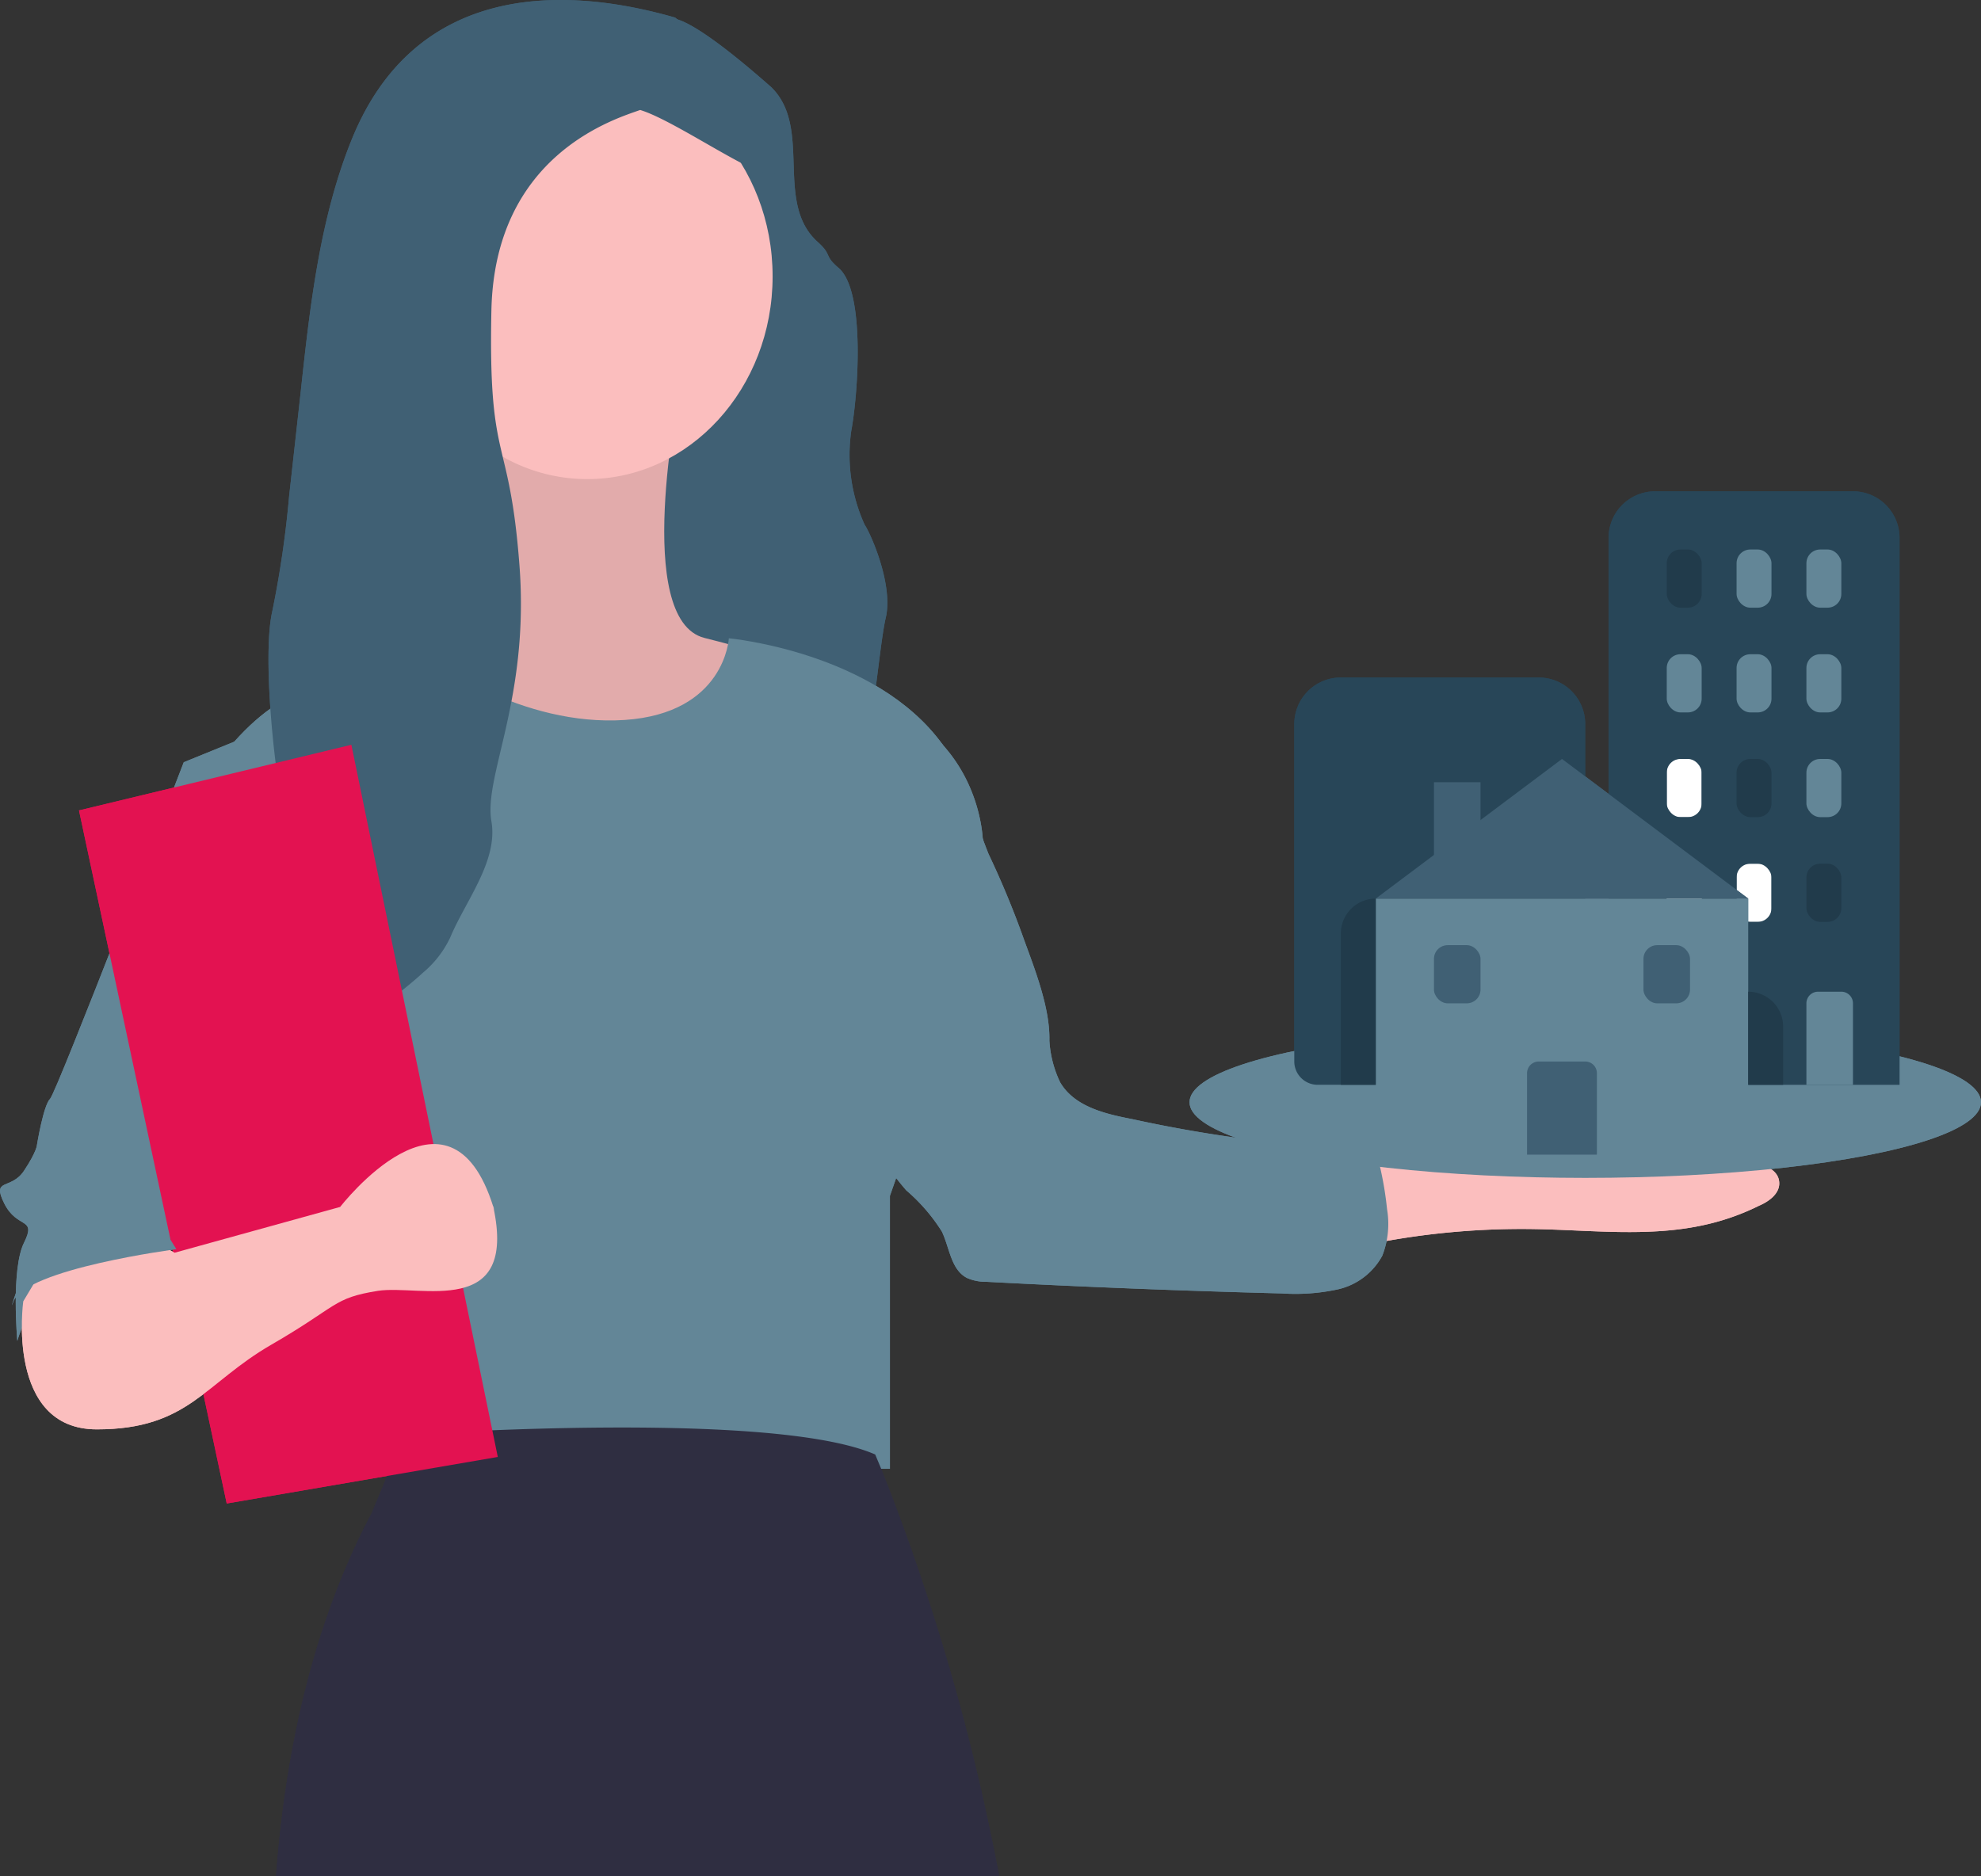 <svg xmlns="http://www.w3.org/2000/svg" width="144.206" height="136.6" viewBox="0 0 144.206 136.6">
  <rect x="0" y="0" width="144.206" height="136.6" fill="#333333" stroke="none"/>
  <g id="Calque_2" data-name="Calque 2" transform="translate(-0.002 0)">
    <g id="Calque_1" data-name="Calque 1" transform="translate(0.002 0)">
      <path id="Tracé_326" data-name="Tracé 326" d="M64.138,6.6c3.016,2.982.169,8.414,3.389,11.277,1.051.949.407.94,1.491,1.864,2.008,1.695,1.4,9.379.932,11.862a12.283,12.283,0,0,0,.974,6.846c.432.627,2.1,4.364,1.534,6.778s-1.076,10.8-2.542,12.98c-.559.847-2.228-4.38-3.389-4.236a3.736,3.736,0,0,1-1.779-.356A17.4,17.4,0,0,1,53.394,32.437c.9-3.677,2.771-7.371,2.22-11.015-.458-2.9-2.381-5.423-3.1-8.261-.847-3.448.313-9.32,4.3-11.532C56.893,3.943,53.919-2.429,64.138,6.6Z" transform="translate(-7.981 -0.24)" fill="#406074"/>
      <path id="Tracé_327" data-name="Tracé 327" d="M53.782,33.654s-3.389,16.48,1.856,17.793,9.718,2.864,9.659,3.338S50.952,67.367,50.952,67.367L38.657,65.545,28.49,51.938S38.81,50.752,39.276,44.1,40.521,32.73,40.521,32.73Z" transform="translate(-4.353 -4.998)" fill="#e2abab"/>
      <path id="Tracé_328" data-name="Tracé 328" d="M54.687,54.786s10.684.974,15.573,7.753-13.8,28.977-13.8,28.977l-26.5-6.948L10.67,78.3S16.491,57,27.421,58.124c0,0,2.83-5.084,4.092-3.321s8.244,6.414,15.573,5.931S54.687,54.786,54.687,54.786Z" transform="translate(-1.631 -8.312)" fill="#638697"/>
      <path id="Tracé_329" data-name="Tracé 329" d="M66.3,115.968H29.206A15.539,15.539,0,0,0,27.715,105.1a23.919,23.919,0,0,0-3.881-5.575l-.254-.254L10.625,96.1,9.93,95.93s-.1-26.029,8.236-29.6S31.832,79.349,31.832,79.349h20.92C55.463,82.568,61.3,59.09,61.3,59.09,73.07,60.581,73.07,70.367,73.07,70.367S70.435,85.8,69.909,85.8L66.3,96.091Z" transform="translate(-1.518 -9.023)" fill="#638697"/>
      <path id="Tracé_330" data-name="Tracé 330" d="M123.543,96.867a11.575,11.575,0,0,0,1.373-1.644,22.546,22.546,0,0,1,4.787-4.135,2.22,2.22,0,0,1,1.118-.508,1.44,1.44,0,0,1,1.33,1.339,3.186,3.186,0,0,1-.593,1.94c-.407.652-.924,1.373-.695,2.1a1.881,1.881,0,0,0,.491.737,7.3,7.3,0,0,0,5.084,1.822c1.83.051,3.66-.28,5.5-.28a25.59,25.59,0,0,1,2.9.186c1,.1,2.262.491,2.313,1.5.051.8-.729,1.381-1.466,1.695a17.361,17.361,0,0,1-3.931,1.39c-4.05.915-8.27.381-12.421.313a55.777,55.777,0,0,0-13.819,1.5,2.542,2.542,0,0,1,.152-1.525c.449-1.44.78-4.66,2.474-5.211C119.975,97.5,121.848,98.409,123.543,96.867Z" transform="translate(-17.633 -13.832)" fill="#fbbebe"/>
      <path id="Tracé_331" data-name="Tracé 331" d="M86.046,85.595a8.117,8.117,0,0,0,.78,3.033c1.034,1.771,3.245,2.3,5.253,2.686a100.33,100.33,0,0,0,16.776,2.211,1.212,1.212,0,0,1,.847.22,1.135,1.135,0,0,1,.314.635,24.683,24.683,0,0,1,.61,3.491,6.38,6.38,0,0,1-.347,3.389,4.906,4.906,0,0,1-3.194,2.44,14.59,14.59,0,0,1-4.109.305q-10.761-.28-21.521-.847a3.389,3.389,0,0,1-1.39-.271c-1.186-.593-1.279-2.2-1.847-3.389a13.186,13.186,0,0,0-2.593-3,23.054,23.054,0,0,1-3.787-6.075l-3.389-6.888c-2.94-6.041-5.931-12.514-5.084-19.166l7.82,1.381c2.355.4,8.922,1.61,8.922,1.61A36.982,36.982,0,0,0,81.614,72a66.315,66.315,0,0,1,2.6,6.287C84.995,80.426,86.1,83.239,86.046,85.595Z" transform="translate(-9.656 -9.83)" fill="#638697"/>
      <path id="Tracé_332" data-name="Tracé 332" d="M19.835,62.4l-6.456,2.627S4.127,89.064,3.644,89.539s-.949,3.338-.949,3.338,0,.474-.949,1.9-2.381.483-1.432,2.381,2.381.957,1.432,2.864-.483,7.143-.483,7.143,2.381-9.049,10.955-6.668L17.929,74.77Z" transform="translate(-0.002 -9.529)" fill="#638697"/>
      <path id="Tracé_627" data-name="Tracé 627" d="M76.362,155.333H23.72c.619-8.337,2.466-17.962,6.956-26.41l1.152-2.771.2-.483,1.025-2.457s2.6-.186,6.414-.339c8.38-.339,22.631-.525,27.867,1.762l.432,1.034a162.1,162.1,0,0,1,8.591,29.663Z" transform="translate(-3.624 -18.733)" fill="#2f2e41"/>
      <ellipse id="Ellipse_23" data-name="Ellipse 23" cx="13.489" cy="14.76" rx="13.489" ry="14.76" transform="translate(29.264 5.364)" fill="#fbbebe"/>
      <path id="Tracé_339" data-name="Tracé 339" d="M50.124,8.007c-1.695.619-10.591,3.169-10.828,14.607s1.3,8.82,2.042,18.539-2.61,15.319-2.042,18.64c.508,2.889-1.9,5.821-3,8.473a7.515,7.515,0,0,1-1.966,2.542c-3.592,3.3-8.151,5.355-10.82,9.7-.466-3.55.415-7.126,1.059-10.633s1.042-7.3-.288-10.566c-.585-1.423-1.737-11.26-.94-14.777a73.839,73.839,0,0,0,1.229-8.388l.847-7.626c.678-6.3,1.4-12.709,3.753-18.462C33.585-.695,43.634-1.313,52.666,1.279c1.152.78,7.626,9.252,7.422,11.184C59.893,13.938,52.945,8.854,50.124,8.007Z" transform="translate(-3.525 0)" fill="#406074"/>
      <path id="Tracé_340" data-name="Tracé 340" d="M26.617,64l10.659,51.854-19.733,3.389L6.79,68.779Z" transform="translate(-1.039 -9.773)" fill="#e31251"/>
      <path id="Tracé_341" data-name="Tracé 341" d="M4.93,104.826l-2.949,4.94s-1.3,9.32,5.355,9.32,7.812-3.338,12.709-6.168S24.494,109.529,27.8,109c3.084-.474,10.167,2.059,8.4-6.109-.059-.3.2.661,0,0-3.211-10.3-11.15,0-11.15,0L13,106.225,6.8,102.886Z" transform="translate(-0.288 -15.014)" fill="#fbbebe"/>
      <path id="Tracé_342" data-name="Tracé 342" d="M8.241,98.179,13,105.8s-10.955,1.423-11.862,3.813S5.386,97.23,5.386,97.23Z" transform="translate(-0.16 -14.848)" fill="#638697"/>
      <ellipse id="Ellipse_24" data-name="Ellipse 24" cx="28.808" cy="5.507" rx="28.808" ry="5.507" transform="translate(86.591 74.748)" fill="#638697"/>
      <path id="Rectangle_476" data-name="Rectangle 476" d="M159.382,85.432H138.2V45.609a3.389,3.389,0,0,1,3.389-3.389h14.4a3.389,3.389,0,0,1,3.389,3.389Z" transform="translate(-21.107 -6.447)" fill="#284658"/>
      <path id="Rectangle_477" data-name="Rectangle 477" d="M132.382,87.875H112.895A1.7,1.7,0,0,1,111.2,86.18V61.609a3.389,3.389,0,0,1,3.389-3.389h14.4a3.389,3.389,0,0,1,3.389,3.389Z" transform="translate(-16.983 -8.891)" fill="#284658"/>
      <path id="Rectangle_478" data-name="Rectangle 478" d="M156.047,85.22h1.695a.847.847,0,0,1,.847.847V92H155.2V86.067A.847.847,0,0,1,156.047,85.22Z" transform="translate(-23.703 -13.014)" fill="#638697"/>
      <rect id="Rectangle_479" data-name="Rectangle 479" width="2.542" height="4.236" rx="1" transform="translate(121.33 40.009)" fill="#213b4b"/>
      <rect id="Rectangle_480" data-name="Rectangle 480" width="2.542" height="4.236" rx="1" transform="translate(121.33 47.635)" fill="#638697"/>
      <rect id="Rectangle_481" data-name="Rectangle 481" width="2.542" height="4.236" rx="1" transform="translate(121.33 55.26)" fill="#fff"/>
      <rect id="Rectangle_482" data-name="Rectangle 482" width="2.542" height="4.236" rx="1" transform="translate(121.33 62.886)" fill="#fff"/>
      <rect id="Rectangle_483" data-name="Rectangle 483" width="2.542" height="4.236" rx="1" transform="translate(126.413 40.009)" fill="#638697"/>
      <rect id="Rectangle_484" data-name="Rectangle 484" width="2.542" height="4.236" rx="1" transform="translate(126.413 47.635)" fill="#638697"/>
      <rect id="Rectangle_485" data-name="Rectangle 485" width="2.542" height="4.236" rx="1" transform="translate(126.413 55.26)" fill="#213b4b"/>
      <rect id="Rectangle_486" data-name="Rectangle 486" width="2.542" height="4.236" rx="1" transform="translate(126.413 62.886)" fill="#fff"/>
      <rect id="Rectangle_487" data-name="Rectangle 487" width="2.542" height="4.236" rx="1" transform="translate(121.33 62.886)" fill="#fff"/>
      <rect id="Rectangle_488" data-name="Rectangle 488" width="2.542" height="4.236" rx="1" transform="translate(131.497 40.009)" fill="#638697"/>
      <rect id="Rectangle_489" data-name="Rectangle 489" width="2.542" height="4.236" rx="1" transform="translate(131.497 47.635)" fill="#638697"/>
      <rect id="Rectangle_490" data-name="Rectangle 490" width="2.542" height="4.236" rx="1" transform="translate(131.497 55.26)" fill="#638697"/>
      <rect id="Rectangle_491" data-name="Rectangle 491" width="2.542" height="4.236" rx="1" transform="translate(131.497 62.886)" fill="#213b4b"/>
      <path id="Rectangle_492" data-name="Rectangle 492" d="M118.2,77.22h27.113V92.471a3.389,3.389,0,0,1-3.389,3.389H121.589a3.389,3.389,0,0,1-3.389-3.389Z" transform="translate(-18.052 -11.792)" fill="#638697"/>
      <path id="Rectangle_493" data-name="Rectangle 493" d="M132.047,91.22h3.389a.847.847,0,0,1,.847.847V98H131.2V92.067A.847.847,0,0,1,132.047,91.22Z" transform="translate(-20.038 -13.93)" fill="#406074"/>
      <rect id="Rectangle_494" data-name="Rectangle 494" width="3.389" height="4.236" rx="1" transform="translate(104.384 68.817)" fill="#406074"/>
      <rect id="Rectangle_495" data-name="Rectangle 495" width="3.389" height="4.236" rx="1" transform="translate(119.635 68.817)" fill="#406074"/>
      <path id="Polygone_9" data-name="Polygone 9" d="M131.757,65.22l13.557,10.167H118.2Z" transform="translate(-18.052 -9.96)" fill="#406074"/>
      <rect id="Rectangle_496" data-name="Rectangle 496" width="3.389" height="7.626" transform="translate(104.384 56.955)" fill="#406074"/>
      <path id="Rectangle_497" data-name="Rectangle 497" d="M150.2,85.22h0a2.542,2.542,0,0,1,2.542,2.542V92H150.2Z" transform="translate(-22.939 -13.014)" fill="#213b4b"/>
      <path id="Rectangle_498" data-name="Rectangle 498" d="M117.742,77.22h0V90.777H115.2V79.762a2.542,2.542,0,0,1,2.542-2.542Z" transform="translate(-17.594 -11.792)" fill="#213b4b"/>
      <path id="Tracé_343" data-name="Tracé 343" d="M64.138,6.6c3.016,2.982.169,8.414,3.389,11.277,1.051.949.407.94,1.491,1.864,2.008,1.695,1.4,9.379.932,11.862a12.283,12.283,0,0,0,.974,6.846c.432.627,2.1,4.364,1.534,6.778s-1.076,10.8-2.542,12.98c-.559.847-2.228-4.38-3.389-4.236a3.736,3.736,0,0,1-1.779-.356A17.4,17.4,0,0,1,53.394,32.437c.9-3.677,2.771-7.371,2.22-11.015-.458-2.9-2.381-5.423-3.1-8.261-.847-3.448.313-9.32,4.3-11.532C56.893,3.943,53.919-2.429,64.138,6.6Z" transform="translate(-7.981 -0.24)" fill="#406074"/>
      <path id="Tracé_344" data-name="Tracé 344" d="M53.782,33.654s-3.389,16.48,1.856,17.793,9.718,2.864,9.659,3.338S50.952,67.367,50.952,67.367L38.657,65.545,28.49,51.938S38.81,50.752,39.276,44.1,40.521,32.73,40.521,32.73Z" transform="translate(-4.353 -4.998)" fill="#e2abab"/>
      <path id="Tracé_345" data-name="Tracé 345" d="M54.687,54.786s10.684.974,15.573,7.753-13.8,28.977-13.8,28.977l-26.5-6.948L10.67,78.3S16.491,57,27.421,58.124c0,0,2.83-5.084,4.092-3.321s8.244,6.414,15.573,5.931S54.687,54.786,54.687,54.786Z" transform="translate(-1.631 -8.312)" fill="#638697"/>
      <path id="Tracé_346" data-name="Tracé 346" d="M66.3,115.968H29.206A15.539,15.539,0,0,0,27.715,105.1a23.919,23.919,0,0,0-3.881-5.575l-.254-.254L10.625,96.1,9.93,95.93s-.1-26.029,8.236-29.6S31.832,79.349,31.832,79.349h20.92C55.463,82.568,61.3,59.09,61.3,59.09,73.07,60.581,73.07,70.367,73.07,70.367S70.435,85.8,69.909,85.8L66.3,96.091Z" transform="translate(-1.518 -9.023)" fill="#638697"/>
      <path id="Tracé_347" data-name="Tracé 347" d="M123.543,96.867a11.575,11.575,0,0,0,1.373-1.644,22.546,22.546,0,0,1,4.787-4.135,2.22,2.22,0,0,1,1.118-.508,1.44,1.44,0,0,1,1.33,1.339,3.186,3.186,0,0,1-.593,1.94c-.407.652-.924,1.373-.695,2.1a1.881,1.881,0,0,0,.491.737,7.3,7.3,0,0,0,5.084,1.822c1.83.051,3.66-.28,5.5-.28a25.59,25.59,0,0,1,2.9.186c1,.1,2.262.491,2.313,1.5.051.8-.729,1.381-1.466,1.695a17.361,17.361,0,0,1-3.931,1.39c-4.05.915-8.27.381-12.421.313a55.777,55.777,0,0,0-13.819,1.5,2.542,2.542,0,0,1,.152-1.525c.449-1.44.78-4.66,2.474-5.211C119.975,97.5,121.848,98.409,123.543,96.867Z" transform="translate(-17.633 -13.832)" fill="#fbbebe"/>
      <path id="Tracé_348" data-name="Tracé 348" d="M86.046,85.595a8.117,8.117,0,0,0,.78,3.033c1.034,1.771,3.245,2.3,5.253,2.686a100.33,100.33,0,0,0,16.776,2.211,1.212,1.212,0,0,1,.847.22,1.135,1.135,0,0,1,.314.635,24.683,24.683,0,0,1,.61,3.491,6.38,6.38,0,0,1-.347,3.389,4.906,4.906,0,0,1-3.194,2.44,14.59,14.59,0,0,1-4.109.305q-10.761-.28-21.521-.847a3.389,3.389,0,0,1-1.39-.271c-1.186-.593-1.279-2.2-1.847-3.389a13.186,13.186,0,0,0-2.593-3,23.054,23.054,0,0,1-3.787-6.075l-3.389-6.888c-2.94-6.041-5.931-12.514-5.084-19.166l7.82,1.381c2.355.4,8.922,1.61,8.922,1.61A36.982,36.982,0,0,0,81.614,72a66.315,66.315,0,0,1,2.6,6.287C84.995,80.426,86.1,83.239,86.046,85.595Z" transform="translate(-9.656 -9.83)" fill="#638697"/>
      <path id="Tracé_349" data-name="Tracé 349" d="M19.835,62.4l-6.456,2.627S4.127,89.064,3.644,89.539s-.949,3.338-.949,3.338,0,.474-.949,1.9-2.381.483-1.432,2.381,2.381.957,1.432,2.864-.483,7.143-.483,7.143,2.381-9.049,10.955-6.668L17.929,74.77Z" transform="translate(-0.002 -9.529)" fill="#638697"/>
      <path id="Tracé_628" data-name="Tracé 628" d="M76.362,155.333H23.72c.619-8.337,2.466-17.962,6.956-26.41l1.152-2.771.2-.483,1.025-2.457s2.6-.186,6.414-.339c8.38-.339,22.631-.525,27.867,1.762l.432,1.034a162.1,162.1,0,0,1,8.591,29.663Z" transform="translate(-3.624 -18.733)" fill="#2f2e41"/>
      <ellipse id="Ellipse_25" data-name="Ellipse 25" cx="13.489" cy="14.76" rx="13.489" ry="14.76" transform="translate(29.264 5.364)" fill="#fbbebe"/>
      <path id="Tracé_356" data-name="Tracé 356" d="M50.124,8.007c-1.695.619-10.591,3.169-10.828,14.607s1.3,8.82,2.042,18.539-2.61,15.319-2.042,18.64c.508,2.889-1.9,5.821-3,8.473a7.515,7.515,0,0,1-1.966,2.542c-3.592,3.3-8.151,5.355-10.82,9.7-.466-3.55.415-7.126,1.059-10.633s1.042-7.3-.288-10.566c-.585-1.423-1.737-11.26-.94-14.777a73.839,73.839,0,0,0,1.229-8.388l.847-7.626c.678-6.3,1.4-12.709,3.753-18.462C33.585-.695,43.634-1.313,52.666,1.279c1.152.78,7.626,9.252,7.422,11.184C59.893,13.938,52.945,8.854,50.124,8.007Z" transform="translate(-3.525 0)" fill="#406074"/>
      <path id="Tracé_357" data-name="Tracé 357" d="M26.617,64l10.659,51.854-19.733,3.389L6.79,68.779Z" transform="translate(-1.039 -9.773)" fill="#e31251"/>
      <path id="Tracé_358" data-name="Tracé 358" d="M4.93,104.826l-2.949,4.94s-1.3,9.32,5.355,9.32,7.812-3.338,12.709-6.168S24.494,109.529,27.8,109c3.084-.474,10.167,2.059,8.4-6.109-.059-.3.2.661,0,0-3.211-10.3-11.15,0-11.15,0L13,106.225,6.8,102.886Z" transform="translate(-0.288 -15.014)" fill="#fbbebe"/>
      <path id="Tracé_359" data-name="Tracé 359" d="M8.241,98.179,13,105.8s-10.955,1.423-11.862,3.813S5.386,97.23,5.386,97.23Z" transform="translate(-0.16 -14.848)" fill="#638697"/>
      <ellipse id="Ellipse_26" data-name="Ellipse 26" cx="28.808" cy="5.507" rx="28.808" ry="5.507" transform="translate(86.591 74.748)" fill="#638697"/>
      <path id="Tracé_629" data-name="Tracé 629" d="M155.993,42.22h-14.4a3.389,3.389,0,0,0-3.389,3.389V85.432h21.182V45.609A3.389,3.389,0,0,0,155.993,42.22ZM144.978,65.1a.847.847,0,0,1-.847.847h-.847a.847.847,0,0,1-.847-.847V62.555a.847.847,0,0,1,.847-.847h.847a.847.847,0,0,1,.847.847Zm5.084,7.626a.847.847,0,0,1-.847.847h-.847a.847.847,0,0,1-.847-.847V70.18a.847.847,0,0,1,.847-.847h.847a.847.847,0,0,1,.847.847Z" transform="translate(-21.107 -6.447)" fill="#284658"/>
      <path id="Rectangle_500" data-name="Rectangle 500" d="M132.382,87.875H112.895A1.7,1.7,0,0,1,111.2,86.18V61.609a3.389,3.389,0,0,1,3.389-3.389h14.4a3.389,3.389,0,0,1,3.389,3.389Z" transform="translate(-16.983 -8.891)" fill="#284658"/>
      <path id="Rectangle_501" data-name="Rectangle 501" d="M156.047,85.22h1.695a.847.847,0,0,1,.847.847V92H155.2V86.067A.847.847,0,0,1,156.047,85.22Z" transform="translate(-23.703 -13.014)" fill="#638697"/>
      <rect id="Rectangle_502" data-name="Rectangle 502" width="2.542" height="4.236" rx="1" transform="translate(121.33 40.009)" fill="#213b4b"/>
      <rect id="Rectangle_503" data-name="Rectangle 503" width="2.542" height="4.236" rx="1" transform="translate(121.33 47.635)" fill="#638697"/>
      <rect id="Rectangle_505" data-name="Rectangle 505" width="2.542" height="4.236" rx="1" transform="translate(121.33 62.886)" fill="#fff"/>
      <rect id="Rectangle_506" data-name="Rectangle 506" width="2.542" height="4.236" rx="1" transform="translate(126.413 40.009)" fill="#638697"/>
      <rect id="Rectangle_507" data-name="Rectangle 507" width="2.542" height="4.236" rx="1" transform="translate(126.413 47.635)" fill="#638697"/>
      <rect id="Rectangle_508" data-name="Rectangle 508" width="2.542" height="4.236" rx="1" transform="translate(126.413 55.26)" fill="#213b4b"/>
      <rect id="Rectangle_510" data-name="Rectangle 510" width="2.542" height="4.236" rx="1" transform="translate(121.33 62.886)" fill="#fff"/>
      <rect id="Rectangle_511" data-name="Rectangle 511" width="2.542" height="4.236" rx="1" transform="translate(131.497 40.009)" fill="#638697"/>
      <rect id="Rectangle_512" data-name="Rectangle 512" width="2.542" height="4.236" rx="1" transform="translate(131.497 47.635)" fill="#638697"/>
      <rect id="Rectangle_513" data-name="Rectangle 513" width="2.542" height="4.236" rx="1" transform="translate(131.497 55.26)" fill="#638697"/>
      <rect id="Rectangle_514" data-name="Rectangle 514" width="2.542" height="4.236" rx="1" transform="translate(131.497 62.886)" fill="#213b4b"/>
      <path id="Rectangle_515" data-name="Rectangle 515" d="M118.2,77.22h27.113V92.471a3.389,3.389,0,0,1-3.389,3.389H121.589a3.389,3.389,0,0,1-3.389-3.389Z" transform="translate(-18.052 -11.792)" fill="#638697"/>
      <path id="Rectangle_516" data-name="Rectangle 516" d="M132.047,91.22h3.389a.847.847,0,0,1,.847.847V98H131.2V92.067A.847.847,0,0,1,132.047,91.22Z" transform="translate(-20.038 -13.93)" fill="#406074"/>
      <rect id="Rectangle_517" data-name="Rectangle 517" width="3.389" height="4.236" rx="1" transform="translate(104.384 68.817)" fill="#406074"/>
      <rect id="Rectangle_518" data-name="Rectangle 518" width="3.389" height="4.236" rx="1" transform="translate(119.635 68.817)" fill="#406074"/>
      <path id="Polygone_10" data-name="Polygone 10" d="M131.757,65.22l13.557,10.167H118.2Z" transform="translate(-18.052 -9.96)" fill="#406074"/>
      <rect id="Rectangle_519" data-name="Rectangle 519" width="3.389" height="7.626" transform="translate(104.384 56.955)" fill="#406074"/>
      <path id="Rectangle_520" data-name="Rectangle 520" d="M150.2,85.22h0a2.542,2.542,0,0,1,2.542,2.542V92H150.2Z" transform="translate(-22.939 -13.014)" fill="#213b4b"/>
      <path id="Rectangle_521" data-name="Rectangle 521" d="M117.742,77.22h0V90.777H115.2V79.762a2.542,2.542,0,0,1,2.542-2.542Z" transform="translate(-17.594 -11.792)" fill="#213b4b"/>
    </g>
  </g>
</svg>
